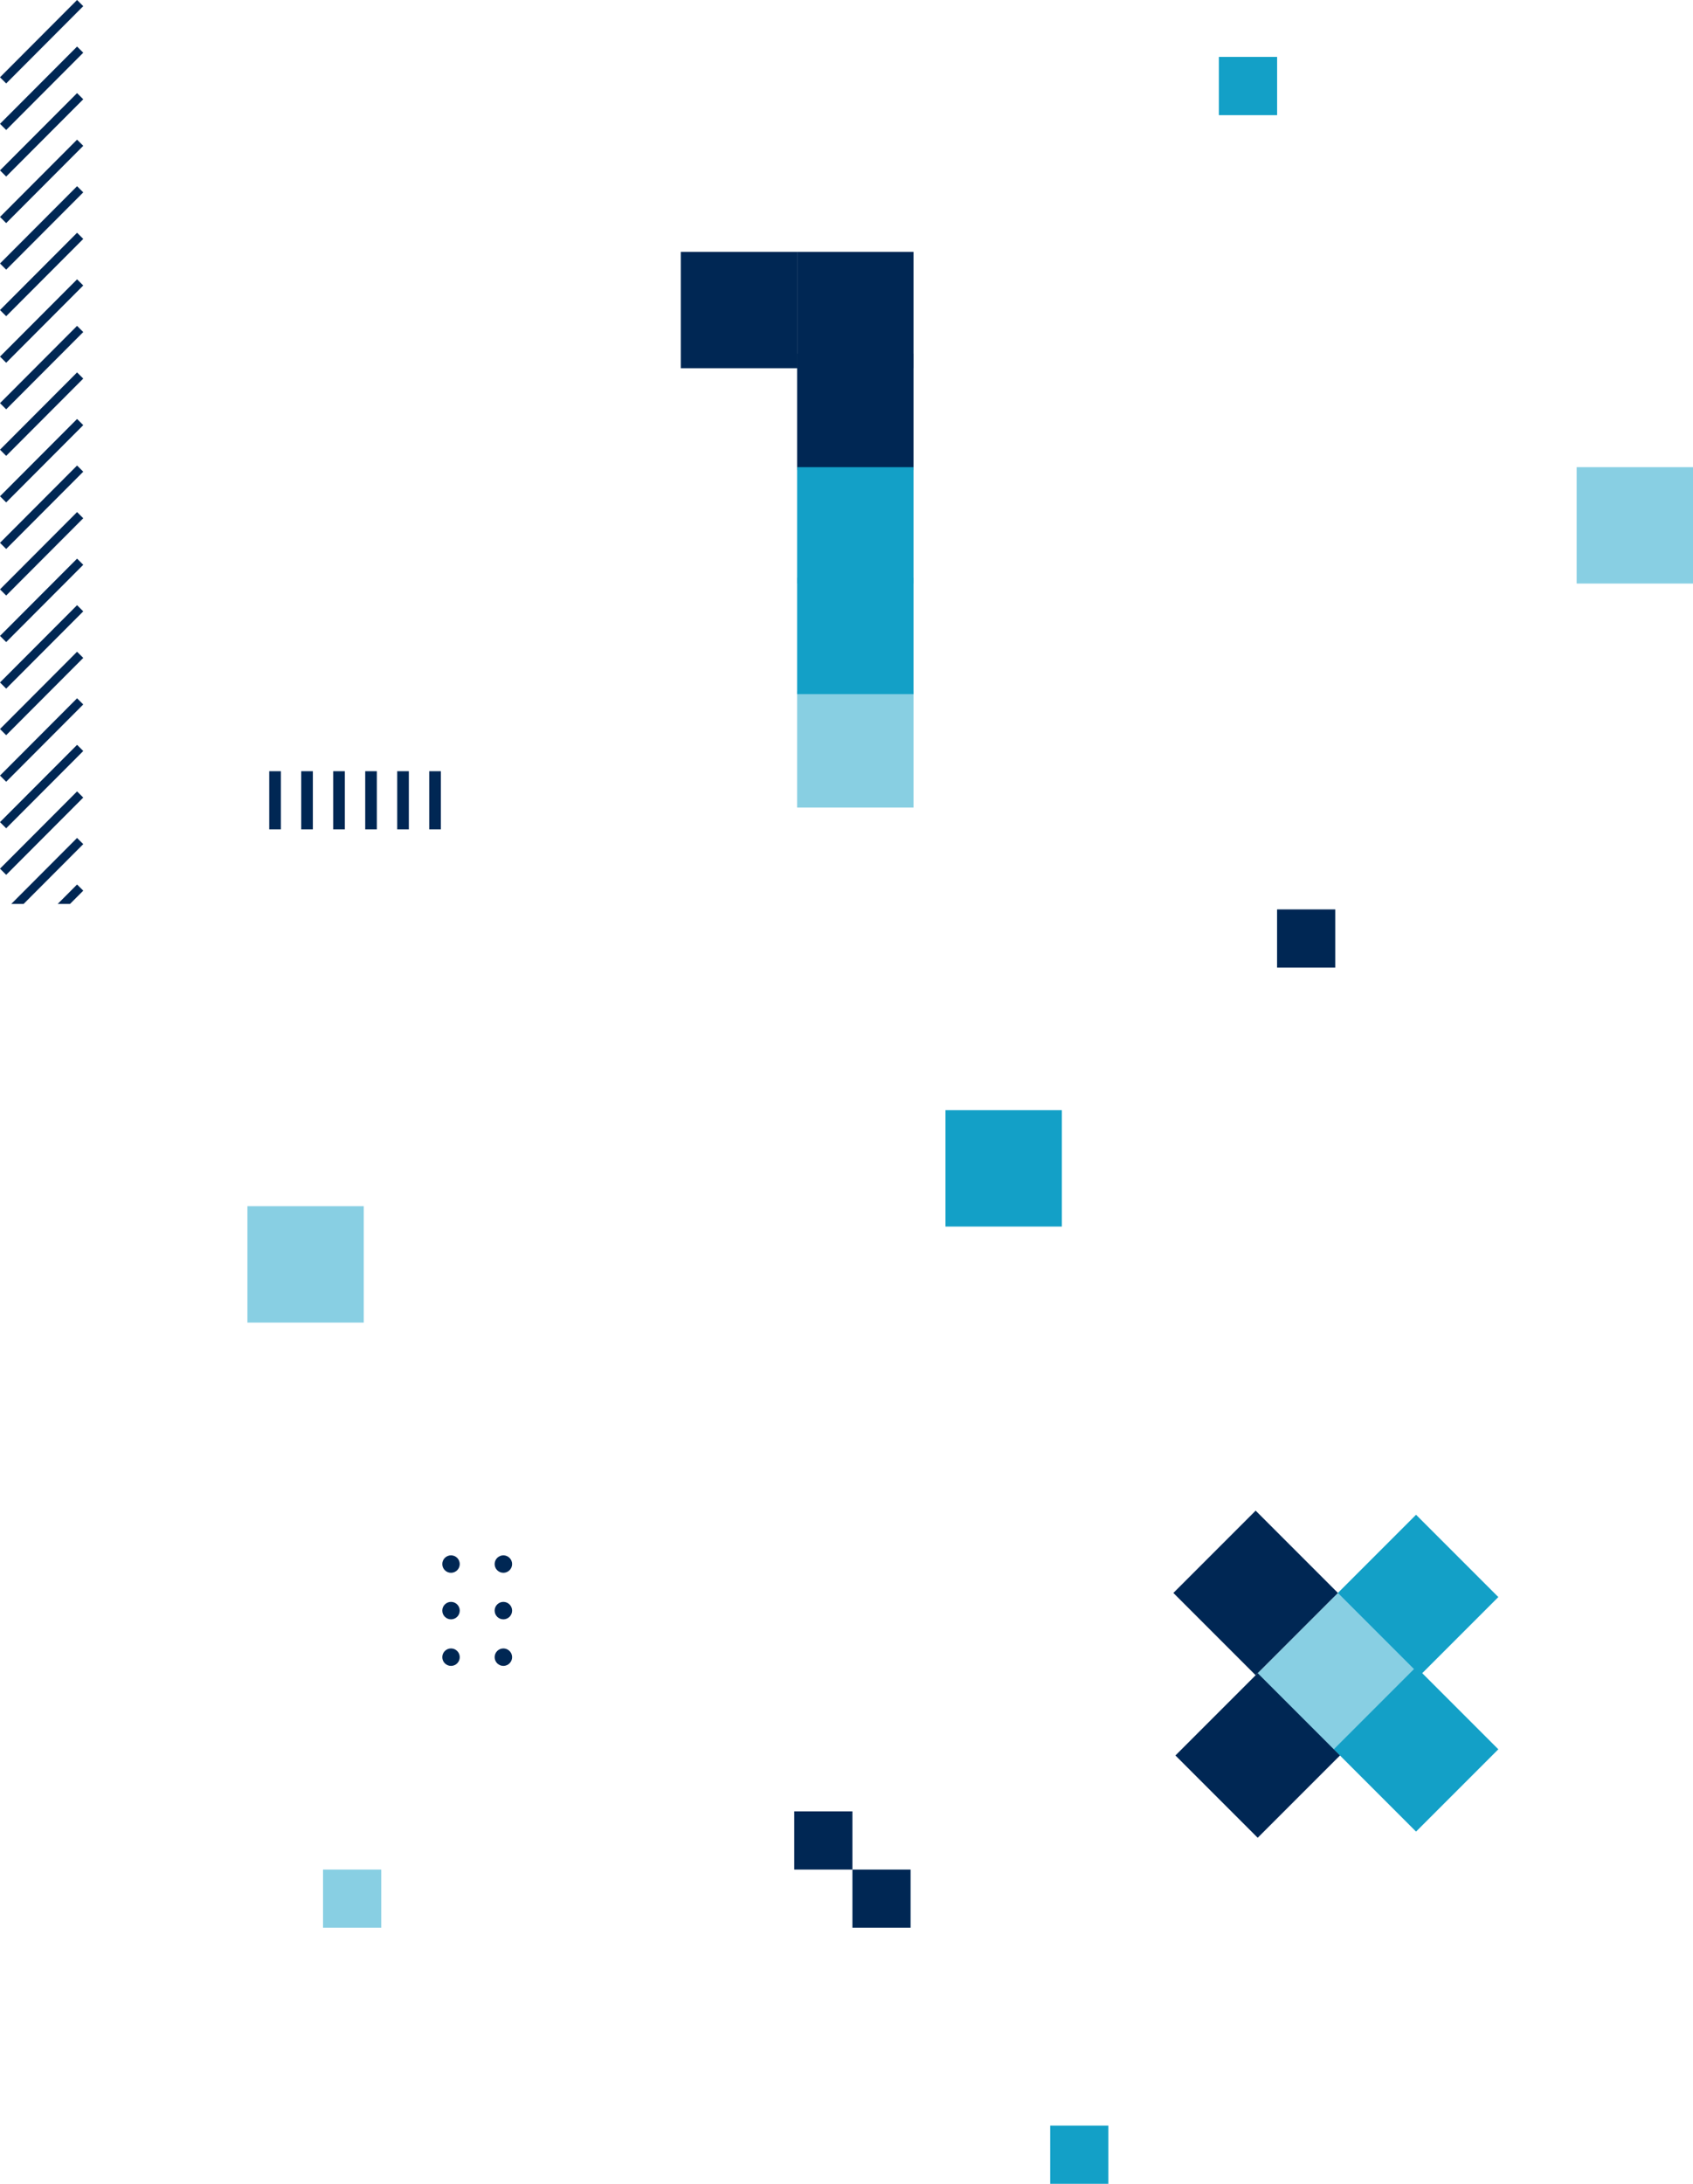 <svg xmlns="http://www.w3.org/2000/svg" xmlns:xlink="http://www.w3.org/1999/xlink" width="582.063" height="750.56" viewBox="0 0 582.063 750.56"><defs><clipPath id="clip-path"><rect width="28.624" height="310.679" fill="none"></rect></clipPath><clipPath id="clip-path-2"><rect width="29" height="42" fill="none"></rect></clipPath><clipPath id="clip-path-3"><rect width="71" height="20" fill="none"></rect></clipPath></defs><g id="l_graphics" data-name="l graphics" transform="translate(1.063 -1267.44)"><g id="Repeat_Grid_10" data-name="Repeat Grid 10" transform="translate(-1.063 1267.44)" clip-path="url(#clip-path)"><g transform="translate(1.062 -1267.441)"><line id="Line_187" data-name="Line 187" y1="26.561" x2="26.5" transform="translate(0 1268.5)" fill="none" stroke="#002754" stroke-width="3"></line></g><g transform="translate(1.062 -1251.441)"><line id="Line_187-2" data-name="Line 187" y1="26.561" x2="26.5" transform="translate(0 1268.5)" fill="none" stroke="#002754" stroke-width="3"></line></g><g transform="translate(1.062 -1235.441)"><line id="Line_187-3" data-name="Line 187" y1="26.561" x2="26.5" transform="translate(0 1268.5)" fill="none" stroke="#002754" stroke-width="3"></line></g><g transform="translate(1.062 -1219.441)"><line id="Line_187-4" data-name="Line 187" y1="26.561" x2="26.5" transform="translate(0 1268.5)" fill="none" stroke="#002754" stroke-width="3"></line></g><g transform="translate(1.062 -1203.441)"><line id="Line_187-5" data-name="Line 187" y1="26.561" x2="26.5" transform="translate(0 1268.5)" fill="none" stroke="#002754" stroke-width="3"></line></g><g transform="translate(1.062 -1187.441)"><line id="Line_187-6" data-name="Line 187" y1="26.561" x2="26.5" transform="translate(0 1268.5)" fill="none" stroke="#002754" stroke-width="3"></line></g><g transform="translate(1.062 -1171.441)"><line id="Line_187-7" data-name="Line 187" y1="26.561" x2="26.5" transform="translate(0 1268.5)" fill="none" stroke="#002754" stroke-width="3"></line></g><g transform="translate(1.062 -1155.441)"><line id="Line_187-8" data-name="Line 187" y1="26.561" x2="26.5" transform="translate(0 1268.5)" fill="none" stroke="#002754" stroke-width="3"></line></g><g transform="translate(1.062 -1139.441)"><line id="Line_187-9" data-name="Line 187" y1="26.561" x2="26.5" transform="translate(0 1268.5)" fill="none" stroke="#002754" stroke-width="3"></line></g><g transform="translate(1.062 -1123.441)"><line id="Line_187-10" data-name="Line 187" y1="26.561" x2="26.5" transform="translate(0 1268.5)" fill="none" stroke="#002754" stroke-width="3"></line></g><g transform="translate(1.062 -1107.441)"><line id="Line_187-11" data-name="Line 187" y1="26.561" x2="26.5" transform="translate(0 1268.5)" fill="none" stroke="#002754" stroke-width="3"></line></g><g transform="translate(1.062 -1091.441)"><line id="Line_187-12" data-name="Line 187" y1="26.561" x2="26.5" transform="translate(0 1268.5)" fill="none" stroke="#002754" stroke-width="3"></line></g><g transform="translate(1.062 -1075.441)"><line id="Line_187-13" data-name="Line 187" y1="26.561" x2="26.5" transform="translate(0 1268.5)" fill="none" stroke="#002754" stroke-width="3"></line></g><g transform="translate(1.062 -1059.441)"><line id="Line_187-14" data-name="Line 187" y1="26.561" x2="26.5" transform="translate(0 1268.5)" fill="none" stroke="#002754" stroke-width="3"></line></g><g transform="translate(1.062 -1043.441)"><line id="Line_187-15" data-name="Line 187" y1="26.561" x2="26.5" transform="translate(0 1268.5)" fill="none" stroke="#002754" stroke-width="3"></line></g><g transform="translate(1.062 -1027.441)"><line id="Line_187-16" data-name="Line 187" y1="26.561" x2="26.5" transform="translate(0 1268.5)" fill="none" stroke="#002754" stroke-width="3"></line></g><g transform="translate(1.062 -1011.441)"><line id="Line_187-17" data-name="Line 187" y1="26.561" x2="26.5" transform="translate(0 1268.5)" fill="none" stroke="#002754" stroke-width="3"></line></g><g transform="translate(1.062 -995.441)"><line id="Line_187-18" data-name="Line 187" y1="26.561" x2="26.5" transform="translate(0 1268.5)" fill="none" stroke="#002754" stroke-width="3"></line></g><g transform="translate(1.062 -979.441)"><line id="Line_187-19" data-name="Line 187" y1="26.561" x2="26.5" transform="translate(0 1268.5)" fill="none" stroke="#002754" stroke-width="3"></line></g><g transform="translate(1.062 -963.441)"><line id="Line_187-20" data-name="Line 187" y1="26.561" x2="26.5" transform="translate(0 1268.5)" fill="none" stroke="#002754" stroke-width="3"></line></g></g><g id="Group_9404" data-name="Group 9404"><g id="Group_9376" data-name="Group 9376" transform="translate(-18 -3)"><g id="Repeat_Grid_12" data-name="Repeat Grid 12" transform="translate(169 1805)" clip-path="url(#clip-path-2)"><g transform="translate(-169 -1805)"><circle id="Ellipse_24" data-name="Ellipse 24" cx="3" cy="3" r="3" transform="translate(169 1805)" fill="#002754"></circle></g><g transform="translate(-151 -1805)"><circle id="Ellipse_24-2" data-name="Ellipse 24" cx="3" cy="3" r="3" transform="translate(169 1805)" fill="#002754"></circle></g><g transform="translate(-169 -1789)"><circle id="Ellipse_24-3" data-name="Ellipse 24" cx="3" cy="3" r="3" transform="translate(169 1805)" fill="#002754"></circle></g><g transform="translate(-151 -1789)"><circle id="Ellipse_24-4" data-name="Ellipse 24" cx="3" cy="3" r="3" transform="translate(169 1805)" fill="#002754"></circle></g><g transform="translate(-169 -1773)"><circle id="Ellipse_24-5" data-name="Ellipse 24" cx="3" cy="3" r="3" transform="translate(169 1805)" fill="#002754"></circle></g><g transform="translate(-151 -1773)"><circle id="Ellipse_24-6" data-name="Ellipse 24" cx="3" cy="3" r="3" transform="translate(169 1805)" fill="#002754"></circle></g></g></g><g id="Group_9378" data-name="Group 9378"><g id="Repeat_Grid_13" data-name="Repeat Grid 13" transform="translate(91 1532.5)" clip-path="url(#clip-path-3)"><g transform="translate(-91 -1532.5)"><line id="Line_188" data-name="Line 188" y2="20" transform="translate(93.5 1532.5)" fill="none" stroke="#002754" stroke-width="4"></line></g><g transform="translate(-80 -1532.5)"><line id="Line_188-2" data-name="Line 188" y2="20" transform="translate(93.5 1532.5)" fill="none" stroke="#002754" stroke-width="4"></line></g><g transform="translate(-69 -1532.5)"><line id="Line_188-3" data-name="Line 188" y2="20" transform="translate(93.5 1532.5)" fill="none" stroke="#002754" stroke-width="4"></line></g><g transform="translate(-58 -1532.5)"><line id="Line_188-4" data-name="Line 188" y2="20" transform="translate(93.5 1532.5)" fill="none" stroke="#002754" stroke-width="4"></line></g><g transform="translate(-47 -1532.5)"><line id="Line_188-5" data-name="Line 188" y2="20" transform="translate(93.5 1532.5)" fill="none" stroke="#002754" stroke-width="4"></line></g><g transform="translate(-36 -1532.5)"><line id="Line_188-6" data-name="Line 188" y2="20" transform="translate(93.5 1532.5)" fill="none" stroke="#002754" stroke-width="4"></line></g></g></g><rect id="Rectangle_2317" data-name="Rectangle 2317" width="20" height="20" transform="translate(418 1287)" fill="#88cfe3"></rect></g><g id="l_illustrations" data-name="l illustrations"><g id="Group_9413" data-name="Group 9413"><g id="Group_9406" data-name="Group 9406" transform="translate(-60 -188)"><rect id="Rectangle_2246" data-name="Rectangle 2246" width="40" height="40" transform="translate(333 1542)" fill="#002754"></rect><rect id="Rectangle_2248" data-name="Rectangle 2248" width="40" height="40" transform="translate(333 1577)" fill="#002754"></rect><rect id="Rectangle_2249" data-name="Rectangle 2249" width="40" height="40" transform="translate(333 1616)" fill="#13a0c7"></rect><rect id="Rectangle_2250" data-name="Rectangle 2250" width="40" height="40" transform="translate(333 1654)" fill="#13a0c7"></rect><rect id="Rectangle_2256" data-name="Rectangle 2256" width="40" height="40" transform="translate(144 1870)" fill="#88cfe3"></rect><rect id="Rectangle_2264" data-name="Rectangle 2264" width="40" height="40" transform="translate(384 1837)" fill="#13a0c7"></rect><rect id="Rectangle_2265" data-name="Rectangle 2265" width="40" height="40" transform="translate(601 1616)" fill="#88cfe3"></rect><path id="Path_49457" data-name="Path 49457" d="M0,0H40V40H0Z" transform="translate(333 1693)" fill="rgba(19,160,199,0.5)"></path><rect id="Rectangle_2247" data-name="Rectangle 2247" width="40" height="40" transform="translate(293 1542)" fill="#002754"></rect></g><g id="Group_9410" data-name="Group 9410" transform="translate(1393.002 409.902) rotate(45)"><rect id="Rectangle_2249-2" data-name="Rectangle 2249" width="40" height="40" transform="translate(333 1616)" fill="#13a0c7"></rect><rect id="Rectangle_2250-2" data-name="Rectangle 2250" width="40" height="40" transform="translate(333 1654)" fill="#88cfe3"></rect><rect id="Rectangle_2254" data-name="Rectangle 2254" width="40" height="40" transform="translate(370 1653)" fill="#13a0c7"></rect><rect id="Rectangle_2253" data-name="Rectangle 2253" width="40" height="40" transform="translate(293 1654)" fill="#002754"></rect><rect id="Rectangle_2251" data-name="Rectangle 2251" width="40" height="40" transform="translate(333 1693)" fill="#002754"></rect></g></g><g id="Group_9414" data-name="Group 9414"><rect id="Rectangle_2260" data-name="Rectangle 2260" width="20" height="20" transform="translate(438 1580)" fill="#002754"></rect><rect id="Rectangle_2268" data-name="Rectangle 2268" width="20" height="20" transform="translate(360 1998)" fill="#13a0c7"></rect><rect id="Rectangle_2269" data-name="Rectangle 2269" width="20" height="20" transform="translate(110 1910)" fill="#88cfe3"></rect><rect id="Rectangle_2270" data-name="Rectangle 2270" width="20" height="20" transform="translate(418 1287)" fill="#13a0c7"></rect><rect id="Rectangle_2261" data-name="Rectangle 2261" width="20" height="20" transform="translate(292 1910)" fill="#002754"></rect><rect id="Rectangle_2262" data-name="Rectangle 2262" width="20" height="20" transform="translate(272 1890)" fill="#002754"></rect></g></g></g></svg>